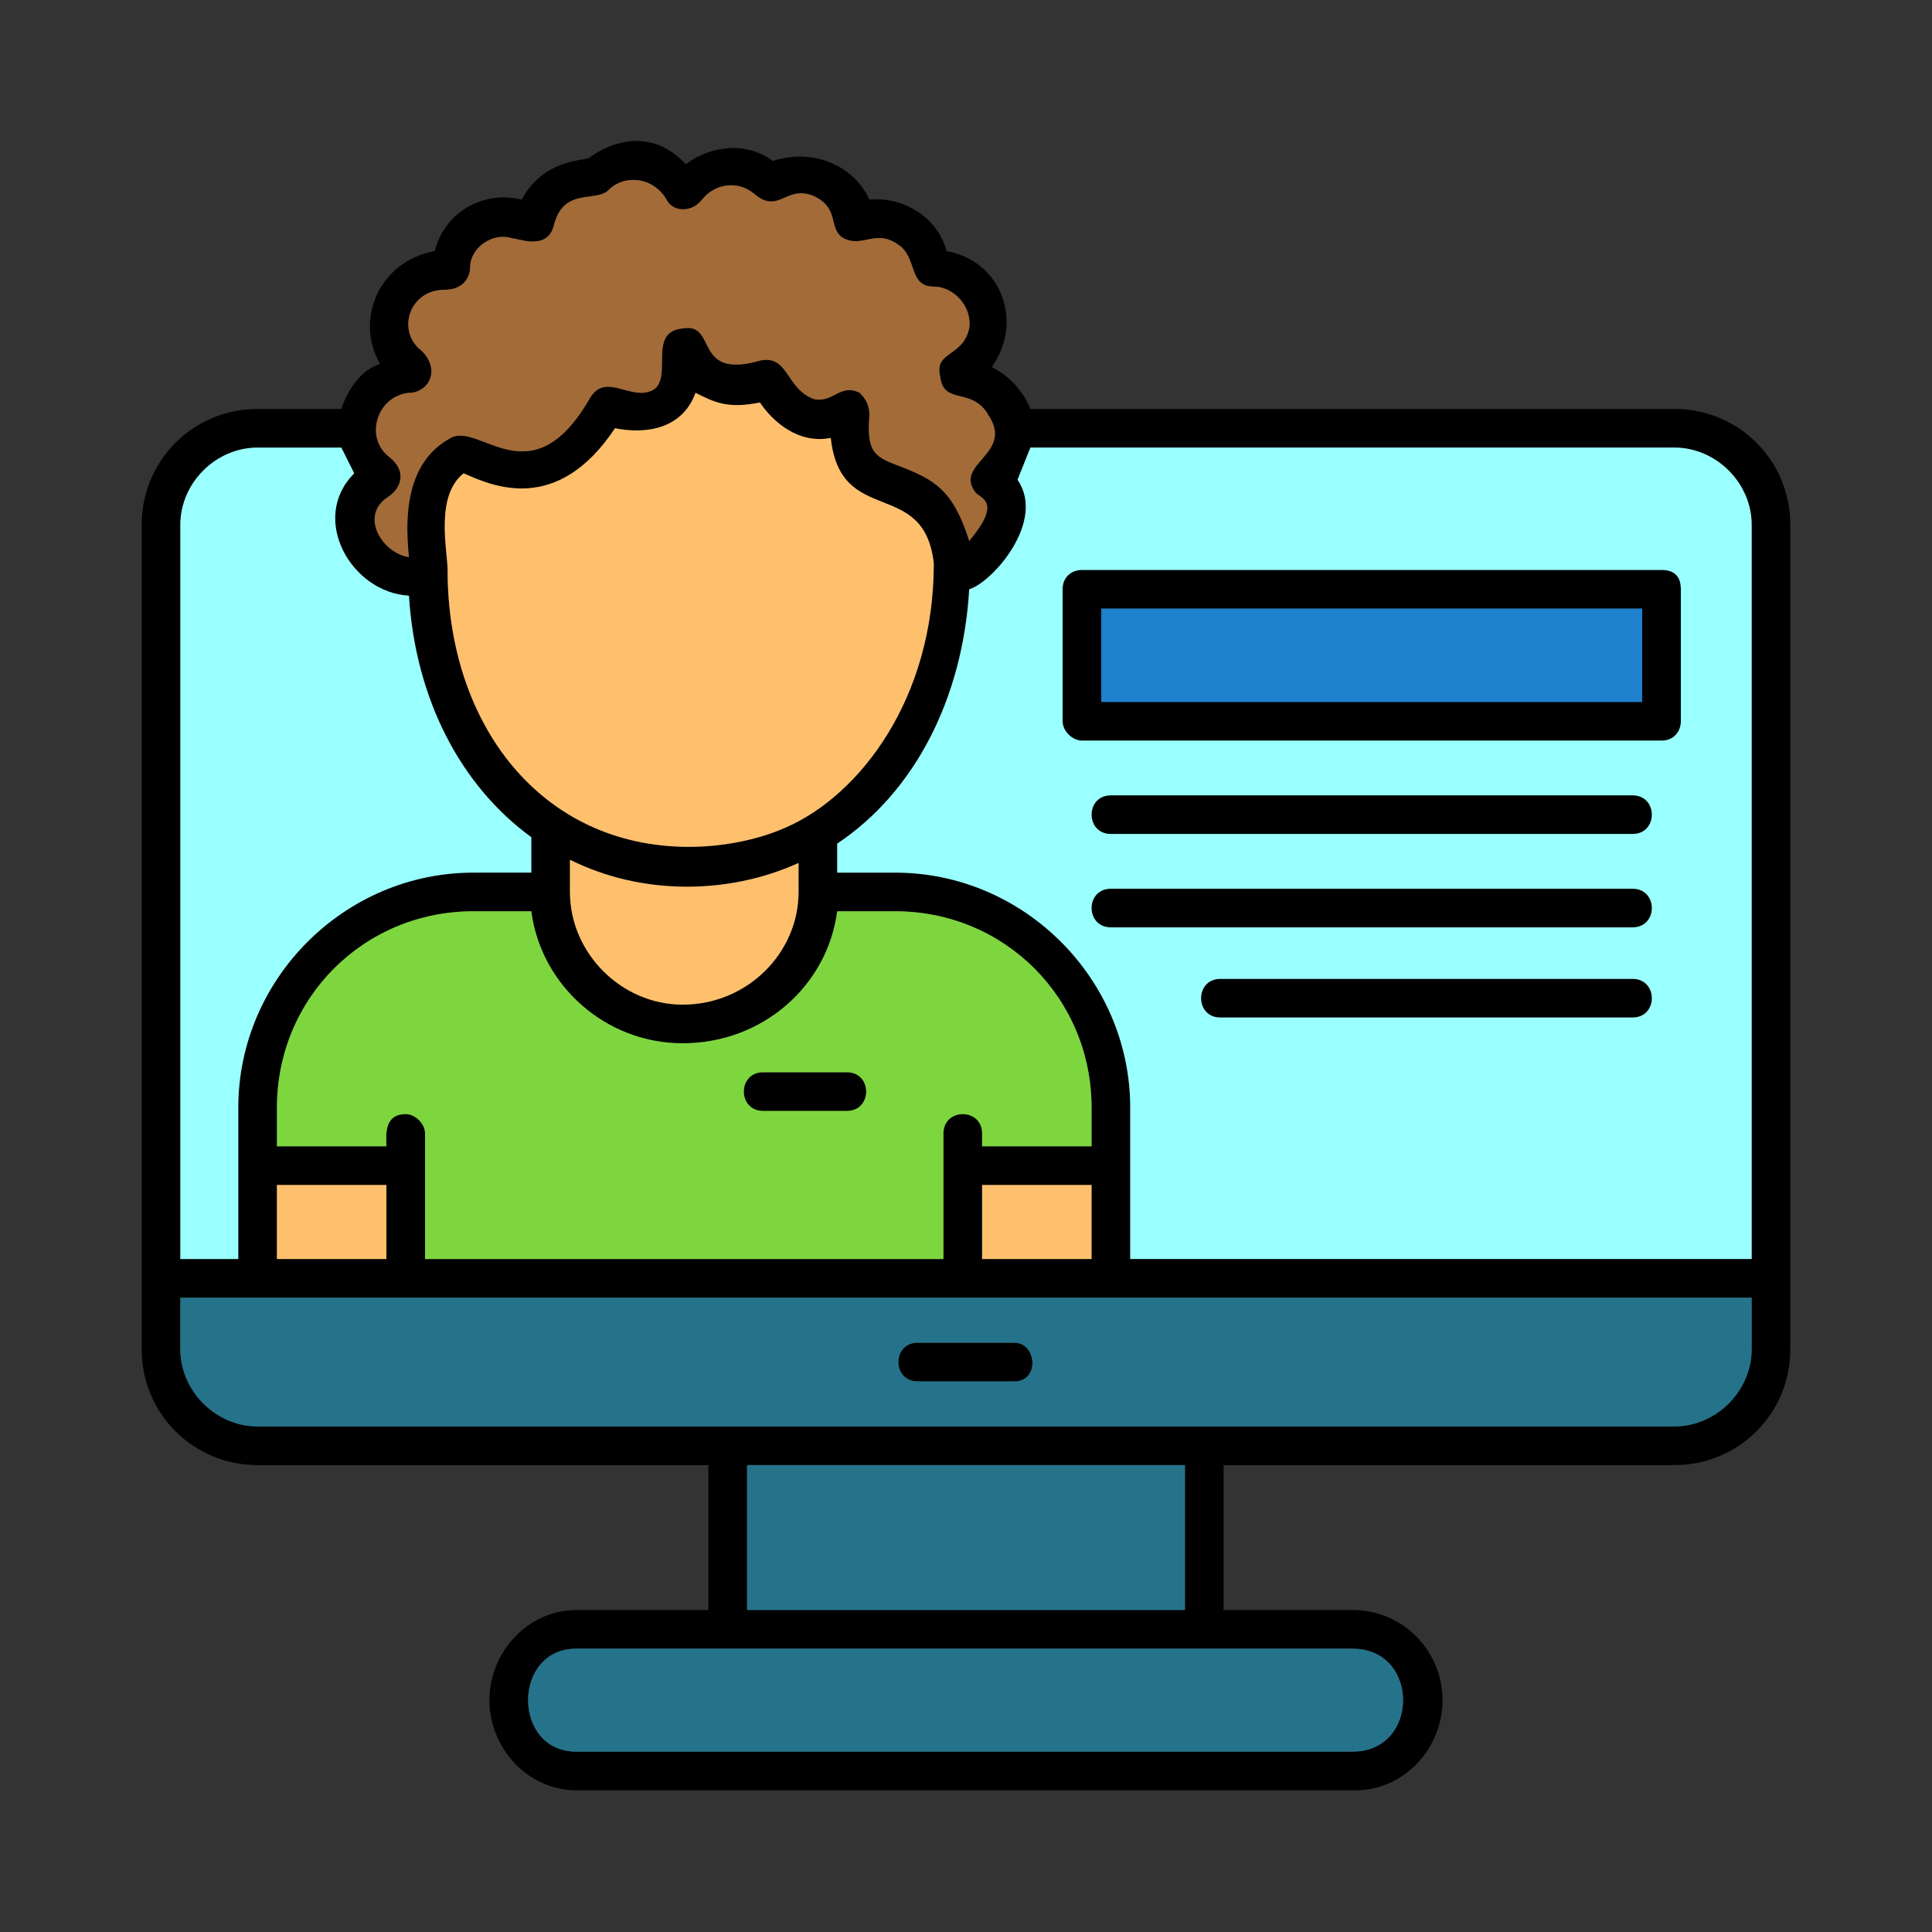 <svg clip-rule="evenodd" fill-rule="evenodd" height="600" image-rendering="optimizeQuality" shape-rendering="geometricPrecision" text-rendering="geometricPrecision" viewBox="0 0 600 600" width="600" xmlns="http://www.w3.org/2000/svg"><rect x="0" y="0" width="600" height="600" fill="#333333" stroke="none"/><g id="Layer_x0020_1"><path d="m44 163c0-20 16-36 36-36h26c2-6 6-12 12-14-8-14 0-32 17-35 3-12 15-19 27-16 7-13 20-12 21-13 0 0 16-13 30 2 8-6 19-7 27-1 12-4 25 1 30 12 10-1 21 5 24 16 17 3 24 22 14 36 6 3 10 8 12 13h200c20 0 36 16 36 36v256c0 20-16 36-36 36h-140v45h40c16 0 28 13 28 28s-12 28-27 28h-242c-15 0-27-13-27-28s12-28 27-28h41v-45h-140c-20 0-36-16-36-36zm472 67h-180c-3 0-6-3-6-6v-41c0-4 3-6 6-6h180c4 0 6 2 6 6v41c0 3-2 6-6 6zm-174-12h168v-29h-168zm165 41h-162c-8 0-8-12 0-12h162c8 0 8 12 0 12zm0 29h-162c-8 0-8-12 0-12h162c8 0 8 12 0 12zm0 28h-128c-8 0-8-12 0-12h128c8 0 8 12 0 12zm-433 75v-47c0-40 33-73 73-73h18v-11c-22-16-36-43-38-75-18-1-31-24-17-38l-4-8h-26c-13 0-24 11-24 24v228zm103-114c0 19 16 35 35 35 20 0 36-16 36-35v-9c-22 10-49 10-71-1zm83-6h18c40 0 73 33 73 73v47h193v-228c0-13-11-24-24-24h-200l-4 10c9 13-8 32-15 34-2 34-17 63-41 79zm79 120v-23h-34v23zm0-35v-12c0-34-27-61-61-61h-18c-3 23-23 41-48 41-24 0-44-18-47-41h-18c-34 0-61 27-61 61v12h34c0-3-1-10 6-10 3 0 6 3 6 6v39h161v-39c0-8 12-8 12 0v4zm-253 12v23h34v-23zm53-191c0 48 29 86 75 86 10 0 21-2 30-6 23-10 46-40 46-82-3-27-29-11-32-39-10 2-18-5-22-11-10 2-14 0-20-3-4 11-15 13-25 11-18 27-38 18-47 14-9 7-5 24-5 30zm-1-87c-11 0-15 13-7 19 6 6 2 13-4 13-10 1-14 14-6 20 5 4 4 9 0 12-10 6-2 18 6 19-1-10-2-29 13-37 9-5 25 19 43-12 5-9 13 1 20-3 6-4-2-18 9-19 11-2 3 16 24 10 9-2 8 9 17 12 6 1 8-5 14-2 2 2 3 4 3 7-1 12 2 13 10 16 10 4 16 7 21 23 10-12 4-13 2-15-7-9 12-12 4-24-5-9-14-3-15-12-2-8 7-6 9-15 1-7-5-13-11-13-8 0-5-9-11-13-7-5-11 1-17-2-5-3-1-9-9-13-9-4-11 6-19-1-5-4-12-3-16 2-3 4-9 4-11 0-4-7-13-8-18-3-4 4-14-1-17 11-2 8-11 4-13 4-6-2-13 3-13 9 0 3-2 7-8 7zm125 255h-26c-8 0-8-12 0-12h26c8 0 8 12 0 12zm105 110h-136v45h136zm-189 57c-20 0-20 32 0 32h241c21 0 21-32 0-32-80 0-160 0-241 0zm-123-109v16c0 13 11 24 24 24h440c13 0 24-11 24-24v-16zm259 26h-30c-8 0-8-12 0-12h30c7 0 8 12 0 12z"/><path d="m342 189v29h168v-29z" fill="#1d81ce"/><path d="m244 257c23-10 46-40 46-82-3-27-29-11-32-39-10 2-18-5-22-11-10 2-14 0-20-3-4 11-15 13-25 11-18 27-38 18-47 14-9 7-5 24-5 30 0 48 29 86 75 86 10 0 21-2 30-6z" fill="#ffc06d"/><path d="m253 124c6 1 8-5 14-2 2 2 3 4 3 7-1 12 2 13 10 16 10 4 16 7 21 23 10-12 4-13 2-15-7-9 12-12 4-24-5-9-14-3-15-12-2-8 7-6 9-15 1-7-5-13-11-13-8 0-5-9-11-13-7-5-11 1-17-2-5-3-1-9-9-13-9-4-11 6-19-1-5-4-12-3-16 2-3 4-9 4-11 0-4-7-13-8-18-3-4 4-14-1-17 11-2 8-11 4-13 4-6-2-13 3-13 9 0 3-2 7-8 7-11 0-15 13-7 19 6 6 2 13-4 13-10 1-14 14-6 20 5 4 4 9 0 12-10 6-2 18 6 19-1-10-2-29 13-37 9-5 25 19 43-12 5-9 13 1 20-3 6-4-2-18 9-19 11-2 3 16 24 10 9-2 8 9 17 12z" fill="#a26b38"/><path d="m248 268c-22 10-49 10-71-1v10c0 19 16 35 35 35 20 0 36-16 36-35z" fill="#ffc06d"/><path d="m212 324c-24 0-44-18-47-41h-18c-34 0-61 27-61 61v12h34c0-3-1-10 6-10 3 0 6 3 6 6v39h161v-39c0-8 12-8 12 0v4h34v-12c0-34-27-61-61-61h-18c-3 23-23 41-48 41zm51 21h-26c-8 0-8-12 0-12h26c8 0 8 12 0 12z" fill="#7ed63f"/><path d="m120 391v-23h-34v23z" fill="#ffc06d"/><path d="m305 368v23h34v-23z" fill="#ffc06d"/><path d="m351 344v47h193v-228c0-13-11-24-24-24h-200l-4 10c9 13-8 32-15 34-2 34-17 63-41 79v9h18c40 0 73 33 73 73zm156-28h-128c-8 0-8-12 0-12h128c8 0 8 12 0 12zm0-28h-162c-8 0-8-12 0-12h162c8 0 8 12 0 12zm0-29h-162c-8 0-8-12 0-12h162c8 0 8 12 0 12zm9-29h-180c-3 0-6-3-6-6v-41c0-4 3-6 6-6h180c4 0 6 2 6 6v41c0 3-2 6-6 6z" fill="#9ff"/><g fill="#25738b"><path d="m544 403h-488v16c0 13 11 24 24 24h440c13 0 24-11 24-24zm-229 26h-30c-8 0-8-12 0-12h30c7 0 8 12 0 12z"/><path d="m368 455h-136v45h136z"/><path d="m420 512c-80 0-160 0-241 0-20 0-20 32 0 32h241c21 0 21-32 0-32z"/></g><path d="m74 344c0-40 33-73 73-73h18v-11c-22-16-36-43-38-75-18-1-31-24-17-38l-4-8h-26c-13 0-24 11-24 24v228h18z" fill="#9ff"/></g></svg>